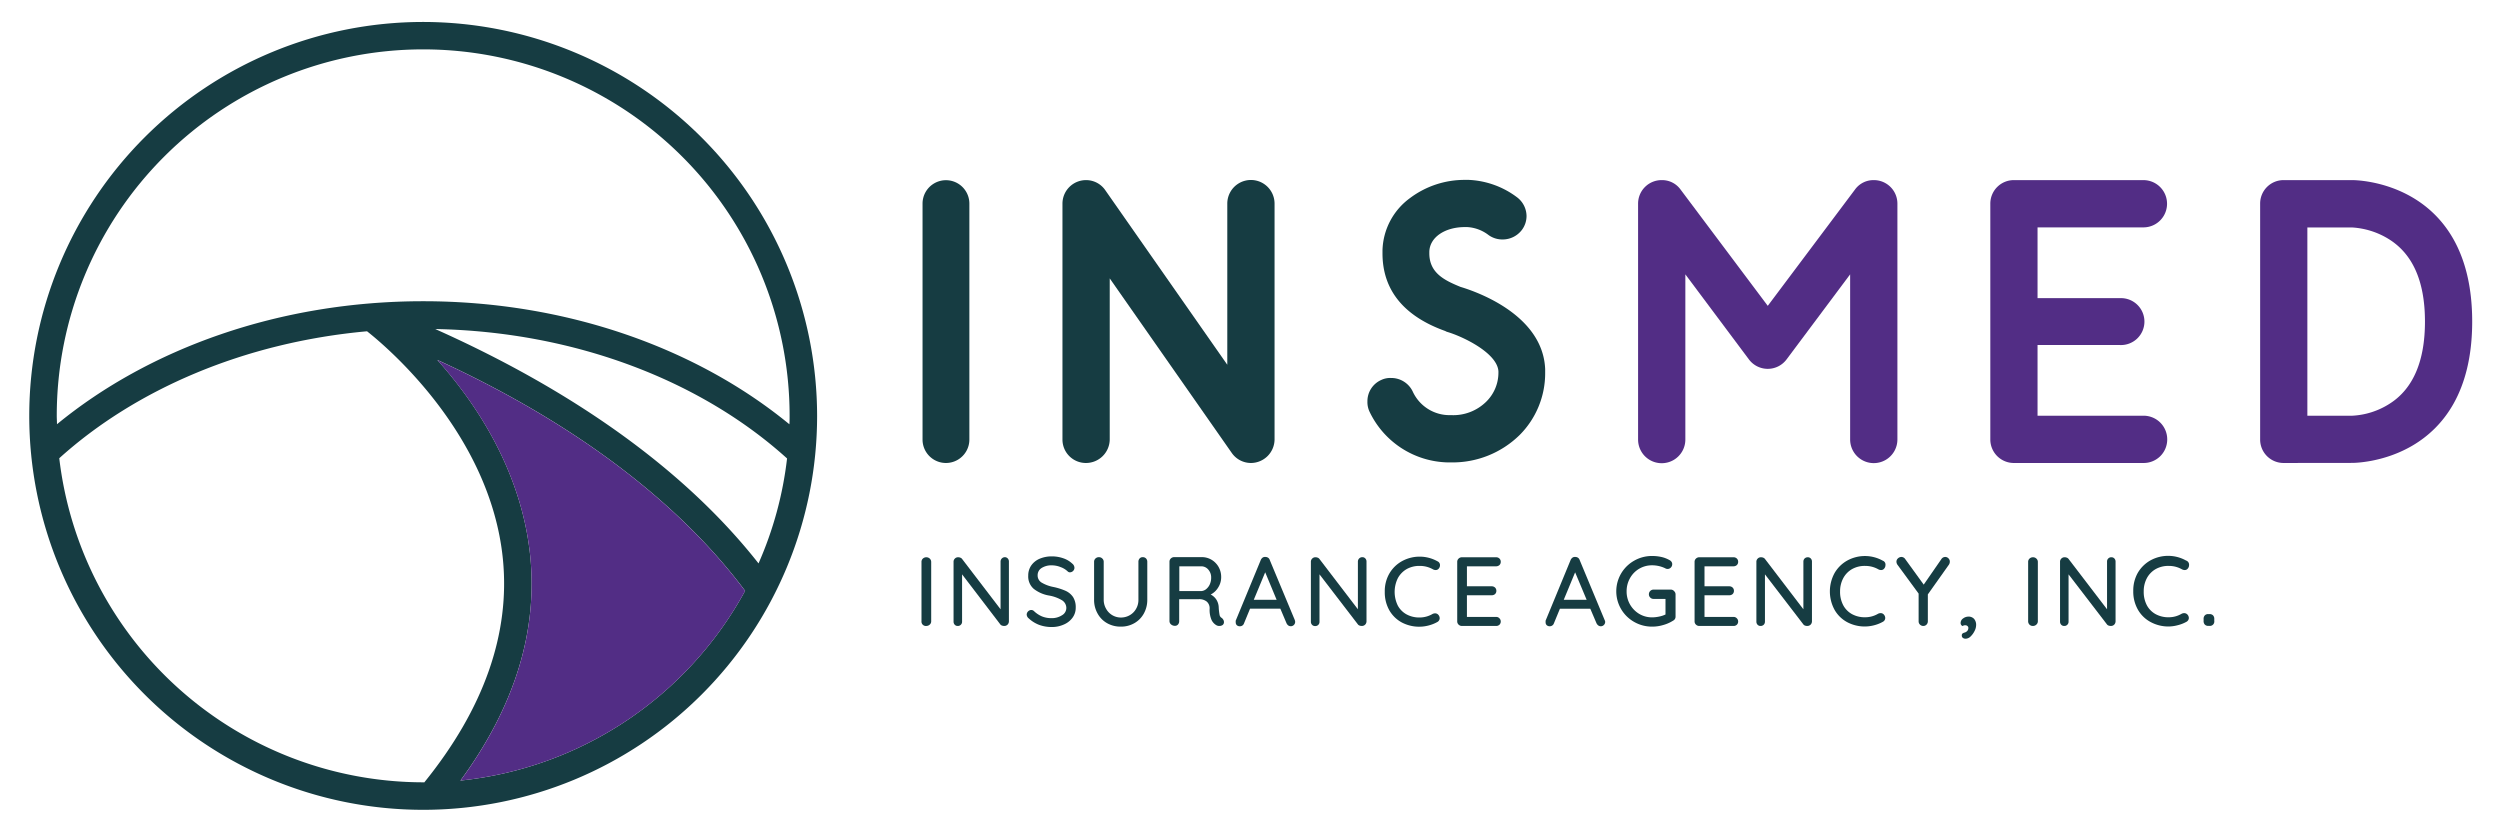 <svg xmlns="http://www.w3.org/2000/svg" viewBox="0 0 569.08 187.99"><defs><style>.cls-1{fill:#163c42;}.cls-2{fill:#522d85;}</style></defs><g id="Layer_2" data-name="Layer 2"><path class="cls-1" d="M96.33,5A89.67,89.67,0,1,0,186,94.69,89.77,89.77,0,0,0,96.33,5Zm0,173.08a83.52,83.52,0,0,1-82.84-73.77C30.84,88.65,55.58,77.94,83.55,75.41c4.59,3.62,28.07,23.45,30.92,51.81,1.7,17-4.33,34.13-17.89,50.88Zm8.49-.42c12.27-16.72,17.61-33.88,15.87-51.14-2-19.33-12.32-34.72-21.15-44.6,38.19,17.51,59,37.71,70.07,52.57A83.62,83.62,0,0,1,104.82,177.68Zm67.84-49.42C152.93,103.15,123.93,86,99.07,74.9c32.06.61,60.7,11.92,80.09,29.46A82.65,82.65,0,0,1,172.66,128.26ZM96.33,68.57c-32.8,0-62.41,10.8-83.36,28,0-.64-.05-1.28-.05-1.92a83.41,83.41,0,0,1,166.82,0c0,.65,0,1.29-.05,1.93C158.74,79.37,129.13,68.57,96.33,68.57Z"></path><path class="cls-2" d="M169.61,134.51a83.62,83.62,0,0,1-64.79,43.17c12.27-16.72,17.61-33.88,15.87-51.14-2-19.33-12.32-34.72-21.15-44.6C137.73,99.45,158.54,119.65,169.61,134.51Z"></path><path class="cls-1" d="M210,100.06V46.35a5.33,5.33,0,1,1,10.66,0v53.71a5.33,5.33,0,1,1-10.66,0Z"></path><path class="cls-1" d="M280.38,103.09,252.61,63.37v36.69a5.41,5.41,0,0,1-5.43,5.33,5.33,5.33,0,0,1-5.33-5.33V46.35A5.36,5.36,0,0,1,247.28,41a5.29,5.29,0,0,1,4.32,2.3l27.77,39.73V46.35a5.38,5.38,0,0,1,10.76,0v53.71a5.4,5.4,0,0,1-5.34,5.33A5.33,5.33,0,0,1,280.38,103.09Z"></path><path class="cls-1" d="M351.73,84v.92A19.88,19.88,0,0,1,345.94,99a21.79,21.79,0,0,1-15.63,6.26h-.74a20.23,20.23,0,0,1-17.84-11.59,5.12,5.12,0,0,1-.46-2.3,5.28,5.28,0,0,1,3.13-4.87,4.71,4.71,0,0,1,2.2-.46,5.42,5.42,0,0,1,5,3.12,9.2,9.2,0,0,0,8.37,5.34h.46a10.68,10.68,0,0,0,7.82-3,9.27,9.27,0,0,0,2.84-6.62v-.36c-.27-4.23-8.27-8-11.77-9l-.36-.18c-9.47-3.4-14.26-9.38-14.26-17.66v-.73a15.22,15.22,0,0,1,6.26-11.86,20.64,20.64,0,0,1,12.59-4.14h.83a19.71,19.71,0,0,1,11,4,5.42,5.42,0,0,1,2.11,4.22,5.27,5.27,0,0,1-1.1,3.22,5.49,5.49,0,0,1-4.32,2.12,5.36,5.36,0,0,1-3.22-1A8.8,8.8,0,0,0,334,51.69h-.55c-4.5,0-8,2.3-8.09,5.61v.36c0,4.51,3.5,6.17,7.08,7.64C335.18,66.12,351.18,71.27,351.73,84Z"></path><path class="cls-2" d="M421.15,100.06V62.45L406.72,81.76a5.35,5.35,0,0,1-8.65,0L383.64,62.45v37.61a5.38,5.38,0,0,1-10.76,0V46.35A5.35,5.35,0,0,1,378.3,41a5.18,5.18,0,0,1,4.23,2.12L402.4,69.62l19.86-26.48A5.18,5.18,0,0,1,426.49,41a5.35,5.35,0,0,1,5.42,5.33v53.71a5.38,5.38,0,0,1-10.76,0Z"></path><path class="cls-2" d="M493.33,100.06a5.35,5.35,0,0,1-5.42,5.33H458.48a5.35,5.35,0,0,1-5.42-5.33V46.35A5.35,5.35,0,0,1,458.48,41h29.43a5.38,5.38,0,1,1,0,10.76h-24.1V67.87h18.76a5.34,5.34,0,1,1,0,10.67H463.81V94.63h24.1A5.38,5.38,0,0,1,493.33,100.06Z"></path><path class="cls-2" d="M519.81,105.39a5.33,5.33,0,0,1-5.33-5.33V46.35A5.33,5.33,0,0,1,519.81,41h15.63c.37,0,27.31-.09,27.31,32.19s-26.94,32.18-27.31,32.18Zm5.42-10.76h10.21A17.37,17.37,0,0,0,544,91.87c5.34-3.4,8-9.74,8-18.66,0-9.11-2.75-15.45-8.36-18.86a17.83,17.83,0,0,0-8.19-2.57H525.23Z"></path><path class="cls-1" d="M211.64,142.18a1.17,1.17,0,0,1-.79.31,1,1,0,0,1-1.09-1.1V127.92a1,1,0,0,1,.31-.76,1.16,1.16,0,0,1,1.58,0,1.05,1.05,0,0,1,.32.76v13.47A1,1,0,0,1,211.64,142.18Z"></path><path class="cls-1" d="M229.4,127.13a1,1,0,0,1,.26.7v13.56a1.09,1.09,0,0,1-.3.79,1.06,1.06,0,0,1-.77.31,1.61,1.61,0,0,1-.48-.08.87.87,0,0,1-.37-.23L219,130.74v10.77a.94.94,0,0,1-.28.7.93.93,0,0,1-.7.28.9.9,0,0,1-.69-.28,1,1,0,0,1-.27-.7V127.92a1,1,0,0,1,.3-.77,1,1,0,0,1,.75-.3,1.25,1.25,0,0,1,.51.1.86.86,0,0,1,.38.28l8.76,11.46V127.83a1,1,0,0,1,1-1A.91.91,0,0,1,229.4,127.13Z"></path><path class="cls-1" d="M236.57,142.25a7.27,7.27,0,0,1-2.39-1.48,1.16,1.16,0,0,1-.47-.92,1.1,1.1,0,0,1,1-1,.91.91,0,0,1,.65.25,6.07,6.07,0,0,0,1.84,1.22,5.61,5.61,0,0,0,2.15.39,4.21,4.21,0,0,0,2.38-.65,1.91,1.91,0,0,0,1-1.63,2.06,2.06,0,0,0-1-1.8,8.62,8.62,0,0,0-2.89-1.06,7.75,7.75,0,0,1-3.54-1.54,3.72,3.72,0,0,1-1.24-3,4,4,0,0,1,.69-2.32,4.46,4.46,0,0,1,1.92-1.53,7,7,0,0,1,2.77-.53,7.79,7.79,0,0,1,2.62.44,5.47,5.47,0,0,1,2,1.19,1.27,1.27,0,0,1,.52,1,1.06,1.06,0,0,1-1,1,.72.72,0,0,1-.51-.18,4.55,4.55,0,0,0-1.61-1,5.39,5.39,0,0,0-2-.41,4.12,4.12,0,0,0-2.38.62,1.91,1.91,0,0,0-.88,1.62,1.88,1.88,0,0,0,.88,1.67,8.32,8.32,0,0,0,2.63,1,14,14,0,0,1,2.85.89,4.09,4.09,0,0,1,1.71,1.43,4.3,4.3,0,0,1,.6,2.39,3.8,3.8,0,0,1-.73,2.3,4.73,4.73,0,0,1-2,1.56,6.57,6.57,0,0,1-2.75.56A8.21,8.21,0,0,1,236.57,142.25Z"></path><path class="cls-1" d="M260.88,127.13a1.07,1.07,0,0,1,.28.77v8.58a6.42,6.42,0,0,1-.78,3.17,5.64,5.64,0,0,1-2.16,2.2,6,6,0,0,1-3.09.79,6.17,6.17,0,0,1-3.13-.79,5.64,5.64,0,0,1-2.16-2.2,6.32,6.32,0,0,1-.79-3.17V127.9a1,1,0,0,1,.32-.77,1.09,1.09,0,0,1,.8-.3,1.05,1.05,0,0,1,.75.31,1,1,0,0,1,.32.76v8.58a4.09,4.09,0,0,0,.54,2.09,3.84,3.84,0,0,0,3.35,2,4,4,0,0,0,2-.51,3.81,3.81,0,0,0,1.46-1.44,4,4,0,0,0,.55-2.09V127.9a1.11,1.11,0,0,1,.27-.77.91.91,0,0,1,.73-.3A1,1,0,0,1,260.88,127.13Z"></path><path class="cls-1" d="M278.47,141.09a1,1,0,0,1,.14.48.81.81,0,0,1-.3.7,1.28,1.28,0,0,1-.73.22,1.31,1.31,0,0,1-.71-.18,2.72,2.72,0,0,1-1.1-1.23,5.81,5.81,0,0,1-.42-2.5,2,2,0,0,0-.67-1.65,2.71,2.71,0,0,0-1.75-.54h-4.51v5a1.11,1.11,0,0,1-.27.77.89.89,0,0,1-.69.3,1.35,1.35,0,0,1-.88-.31,1,1,0,0,1-.37-.76v-13.5a1,1,0,0,1,.31-.76,1.07,1.07,0,0,1,.76-.31h6.28a4.33,4.33,0,0,1,2.21.59,4.49,4.49,0,0,1,1.61,1.63,4.63,4.63,0,0,1,.6,2.34,4.32,4.32,0,0,1-.67,2.33,4.17,4.17,0,0,1-1.72,1.62,3.35,3.35,0,0,1,1.31,1.19,3.5,3.5,0,0,1,.52,1.76,13.08,13.08,0,0,0,.2,1.73,1,1,0,0,0,.5.66A1.44,1.44,0,0,1,278.47,141.09Zm-3.89-7a3,3,0,0,0,.81-1.08,3.64,3.64,0,0,0,.31-1.53,2.67,2.67,0,0,0-.66-1.83,2.07,2.07,0,0,0-1.59-.74h-5v5.63h5.09A1.94,1.94,0,0,0,274.58,134.09Z"></path><path class="cls-1" d="M294.82,141.53a1,1,0,0,1-.3.74,1,1,0,0,1-1.27.1,1.37,1.37,0,0,1-.41-.53l-1.39-3.28h-6.9l-1.36,3.3a1,1,0,0,1-.37.52,1,1,0,0,1-.57.18,1,1,0,0,1-.72-.25.92.92,0,0,1-.24-.67,2.47,2.47,0,0,1,0-.36l5.7-13.8a1.26,1.26,0,0,1,.43-.55.94.94,0,0,1,.64-.15,1.06,1.06,0,0,1,.6.18.93.93,0,0,1,.38.52l5.68,13.62A1.54,1.54,0,0,1,294.82,141.53Zm-9.42-5h5.2L288,130.27Z"></path><path class="cls-1" d="M310.8,127.13a1,1,0,0,1,.26.7v13.56a1.09,1.09,0,0,1-.3.79,1.06,1.06,0,0,1-.77.31,1.61,1.61,0,0,1-.48-.08.87.87,0,0,1-.37-.23l-8.78-11.44v10.77a.94.94,0,0,1-1,1,.9.9,0,0,1-.69-.28,1,1,0,0,1-.27-.7V127.92a1,1,0,0,1,.3-.77,1,1,0,0,1,.75-.3,1.25,1.25,0,0,1,.51.1.86.86,0,0,1,.38.28l8.76,11.46V127.83a1,1,0,0,1,1-1A.91.91,0,0,1,310.8,127.13Z"></path><path class="cls-1" d="M327.79,128.66a1.15,1.15,0,0,1-.26.74.88.88,0,0,1-.74.36,1.28,1.28,0,0,1-.6-.16,6,6,0,0,0-3-.78,5.88,5.88,0,0,0-3,.73,5.31,5.31,0,0,0-2,2.07,7.08,7.08,0,0,0,0,6.24,5,5,0,0,0,2,2,6,6,0,0,0,2.9.7,5.81,5.81,0,0,0,3-.8,1.27,1.27,0,0,1,.58-.14.94.94,0,0,1,.78.38,1.15,1.15,0,0,1,.27.72.91.91,0,0,1-.15.5,1,1,0,0,1-.39.37,8.11,8.11,0,0,1-1.95.78,8.48,8.48,0,0,1-6.12-.67A7.23,7.23,0,0,1,316.3,139a8.28,8.28,0,0,1-1.08-4.29,8,8,0,0,1,1-4.08,7.55,7.55,0,0,1,2.86-2.86,8.34,8.34,0,0,1,8.14,0A.94.94,0,0,1,327.79,128.66Z"></path><path class="cls-1" d="M341.32,140.75a1,1,0,0,1,.3.73,1,1,0,0,1-.3.73,1.07,1.07,0,0,1-.77.28h-7.77a1.07,1.07,0,0,1-.76-.31,1,1,0,0,1-.31-.76v-13.5a1,1,0,0,1,.31-.76,1.07,1.07,0,0,1,.76-.31h7.77a1.08,1.08,0,0,1,.77.29,1,1,0,0,1,.3.76,1,1,0,0,1-.3.73,1.12,1.12,0,0,1-.77.28h-6.63v4.55h5.63a1.08,1.08,0,0,1,.77.29,1,1,0,0,1,.3.74,1,1,0,0,1-.3.74,1.11,1.11,0,0,1-.77.27h-5.63v4.93h6.63A1,1,0,0,1,341.32,140.75Z"></path><path class="cls-1" d="M365.39,141.53a1,1,0,0,1-.3.74,1,1,0,0,1-.71.29,1,1,0,0,1-.56-.19,1.4,1.4,0,0,1-.42-.53L362,138.56h-6.91l-1.36,3.3a1,1,0,0,1-.94.7,1,1,0,0,1-.71-.25.88.88,0,0,1-.25-.67,3.12,3.12,0,0,1,0-.36l5.69-13.8a1.28,1.28,0,0,1,.44-.55.94.94,0,0,1,.64-.15,1.06,1.06,0,0,1,.6.18,1,1,0,0,1,.38.52l5.67,13.62A1.25,1.25,0,0,1,365.39,141.53Zm-9.43-5h5.21l-2.62-6.25Z"></path><path class="cls-1" d="M381.1,134.58a1,1,0,0,1,.31.76v5a1,1,0,0,1-.54.93,8.32,8.32,0,0,1-2.26,1,8.59,8.59,0,0,1-2.52.37,8.12,8.12,0,0,1-4.1-1.07,8,8,0,0,1,0-13.94,8.12,8.12,0,0,1,4.1-1.07,9.66,9.66,0,0,1,2.16.24,6.7,6.7,0,0,1,1.86.74,1.13,1.13,0,0,1,.4.38.93.93,0,0,1,.14.49,1.08,1.08,0,0,1-.3.77,1,1,0,0,1-.73.33,1,1,0,0,1-.58-.16,6.93,6.93,0,0,0-3-.67,5.69,5.69,0,0,0-5,2.93,6,6,0,0,0-.77,3,5.91,5.91,0,0,0,2.87,5.13,5.64,5.64,0,0,0,2.94.79,7.62,7.62,0,0,0,1.6-.18,6.08,6.08,0,0,0,1.44-.47v-3.55h-2.71a1,1,0,0,1-.75-.3,1,1,0,0,1-.32-.75,1.06,1.06,0,0,1,1.07-1.07h3.94A1,1,0,0,1,381.1,134.58Z"></path><path class="cls-1" d="M395.36,140.75a1,1,0,0,1,.3.73,1,1,0,0,1-.3.73,1.07,1.07,0,0,1-.77.28h-7.78a1.07,1.07,0,0,1-.76-.31,1,1,0,0,1-.31-.76v-13.5a1,1,0,0,1,.31-.76,1.07,1.07,0,0,1,.76-.31h7.78a1.08,1.08,0,0,1,.77.29,1,1,0,0,1,.3.76,1,1,0,0,1-.3.73,1.12,1.12,0,0,1-.77.28H388v4.55h5.63a1.08,1.08,0,0,1,.77.29,1,1,0,0,1,.3.74,1,1,0,0,1-.3.74,1.11,1.11,0,0,1-.77.27H388v4.93h6.64A1,1,0,0,1,395.36,140.75Z"></path><path class="cls-1" d="M412.19,127.13a1,1,0,0,1,.27.7v13.56a1.09,1.09,0,0,1-.3.79,1.08,1.08,0,0,1-.78.31,1.61,1.61,0,0,1-.48-.08.83.83,0,0,1-.36-.23l-8.78-11.44v10.77a1,1,0,0,1-.28.7,1,1,0,0,1-.71.28.9.9,0,0,1-.69-.28,1,1,0,0,1-.27-.7V127.92a1,1,0,0,1,.3-.77,1,1,0,0,1,.75-.3,1.34,1.34,0,0,1,.52.1.92.92,0,0,1,.38.28l8.75,11.46V127.83a1,1,0,0,1,.28-.7,1,1,0,0,1,.71-.28A.9.9,0,0,1,412.19,127.13Z"></path><path class="cls-1" d="M429.19,128.66a1.17,1.17,0,0,1-.27.74.87.87,0,0,1-.74.36,1.28,1.28,0,0,1-.6-.16,6,6,0,0,0-3-.78,5.83,5.83,0,0,0-3,.73,5.17,5.17,0,0,0-2,2.07,6.3,6.3,0,0,0-.72,3,6.51,6.51,0,0,0,.74,3.19,5,5,0,0,0,2,2,6,6,0,0,0,2.91.7,5.74,5.74,0,0,0,3-.8,1.27,1.27,0,0,1,.58-.14.93.93,0,0,1,.78.38,1.15,1.15,0,0,1,.27.72,1,1,0,0,1-.14.5,1,1,0,0,1-.4.37,8.11,8.11,0,0,1-1.95.78,8.48,8.48,0,0,1-6.12-.67,7.27,7.27,0,0,1-2.9-2.79,8.75,8.75,0,0,1-.05-8.37,7.62,7.62,0,0,1,2.86-2.86,8.34,8.34,0,0,1,8.14,0A.94.94,0,0,1,429.19,128.66Z"></path><path class="cls-1" d="M443.64,128.53l-4.8,6.77v6.12a1.07,1.07,0,0,1-.3.76,1,1,0,0,1-.73.31,1.07,1.07,0,0,1-.76-.31,1,1,0,0,1-.31-.76v-6.3L432,128.66a1.31,1.31,0,0,1-.31-.8,1,1,0,0,1,.35-.76,1.17,1.17,0,0,1,.78-.32,1.06,1.06,0,0,1,.88.5l4.2,5.8,4-5.78a1.06,1.06,0,0,1,.89-.52,1,1,0,0,1,.74.32,1,1,0,0,1,.31.76A1.26,1.26,0,0,1,443.64,128.53Z"></path><path class="cls-1" d="M449.47,143.64a4.39,4.39,0,0,1-.9,1.24,1.66,1.66,0,0,1-1.13.51,1,1,0,0,1-.63-.19.64.64,0,0,1-.24-.54.54.54,0,0,1,.15-.44,1.18,1.18,0,0,1,.37-.19l.33-.11a1.38,1.38,0,0,0,.48-.41,1.07,1.07,0,0,0,.16-.57.53.53,0,0,0-.2-.43.72.72,0,0,0-.51-.18,1,1,0,0,0-.6.18.8.8,0,0,1-.34-.28.84.84,0,0,1-.11-.46,1.26,1.26,0,0,1,.58-1,2,2,0,0,1,1.18-.41,1.68,1.68,0,0,1,1.3.51,2.07,2.07,0,0,1,.47,1.43A3,3,0,0,1,449.47,143.64Z"></path><path class="cls-1" d="M463.54,142.18a1.13,1.13,0,0,1-.78.31,1.07,1.07,0,0,1-.79-.31,1.09,1.09,0,0,1-.3-.79V127.92a1,1,0,0,1,.31-.76,1.13,1.13,0,0,1,.8-.31,1.09,1.09,0,0,1,.77.31,1,1,0,0,1,.33.76v13.47A1,1,0,0,1,463.54,142.18Z"></path><path class="cls-1" d="M481.3,127.13a1,1,0,0,1,.27.7v13.56a1.09,1.09,0,0,1-.3.79,1.06,1.06,0,0,1-.77.31,1.61,1.61,0,0,1-.48-.08.81.81,0,0,1-.37-.23l-8.78-11.44v10.77a.94.94,0,0,1-.28.7.93.93,0,0,1-.7.28.9.9,0,0,1-.69-.28,1,1,0,0,1-.27-.7V127.92a1,1,0,0,1,.3-.77,1,1,0,0,1,.75-.3,1.25,1.25,0,0,1,.51.1.86.86,0,0,1,.38.28l8.76,11.46V127.83a.94.94,0,0,1,.28-.7.93.93,0,0,1,.7-.28A.89.89,0,0,1,481.3,127.13Z"></path><path class="cls-1" d="M498.3,128.66a1.17,1.17,0,0,1-.27.74.85.85,0,0,1-.73.36,1.35,1.35,0,0,1-.61-.16,6,6,0,0,0-3-.78,5.85,5.85,0,0,0-3,.73,5.24,5.24,0,0,0-2,2.07,6.3,6.3,0,0,0-.71,3,6.51,6.51,0,0,0,.73,3.19,5,5,0,0,0,2,2,6,6,0,0,0,2.9.7,5.74,5.74,0,0,0,3-.8,1.31,1.31,0,0,1,.59-.14,1,1,0,0,1,.78.38,1.15,1.15,0,0,1,.27.72.91.91,0,0,1-.15.5,1.06,1.06,0,0,1-.39.37,8,8,0,0,1-2,.78,8.33,8.33,0,0,1-2.13.29,8.46,8.46,0,0,1-4-1,7.27,7.27,0,0,1-2.9-2.79,8.28,8.28,0,0,1-1.08-4.29,8.14,8.14,0,0,1,1-4.08,7.7,7.7,0,0,1,2.86-2.86,8.36,8.36,0,0,1,8.15,0A1,1,0,0,1,498.3,128.66Z"></path><path class="cls-1" d="M501.89,142.18a1.18,1.18,0,0,1-.28-.85v-.43a1.12,1.12,0,0,1,.28-.82,1,1,0,0,1,.81-.29h.23a1.06,1.06,0,0,1,.83.29,1.12,1.12,0,0,1,.28.82v.43a1,1,0,0,1-1.11,1.14h-.23A1.08,1.08,0,0,1,501.89,142.18Z"></path></g></svg>